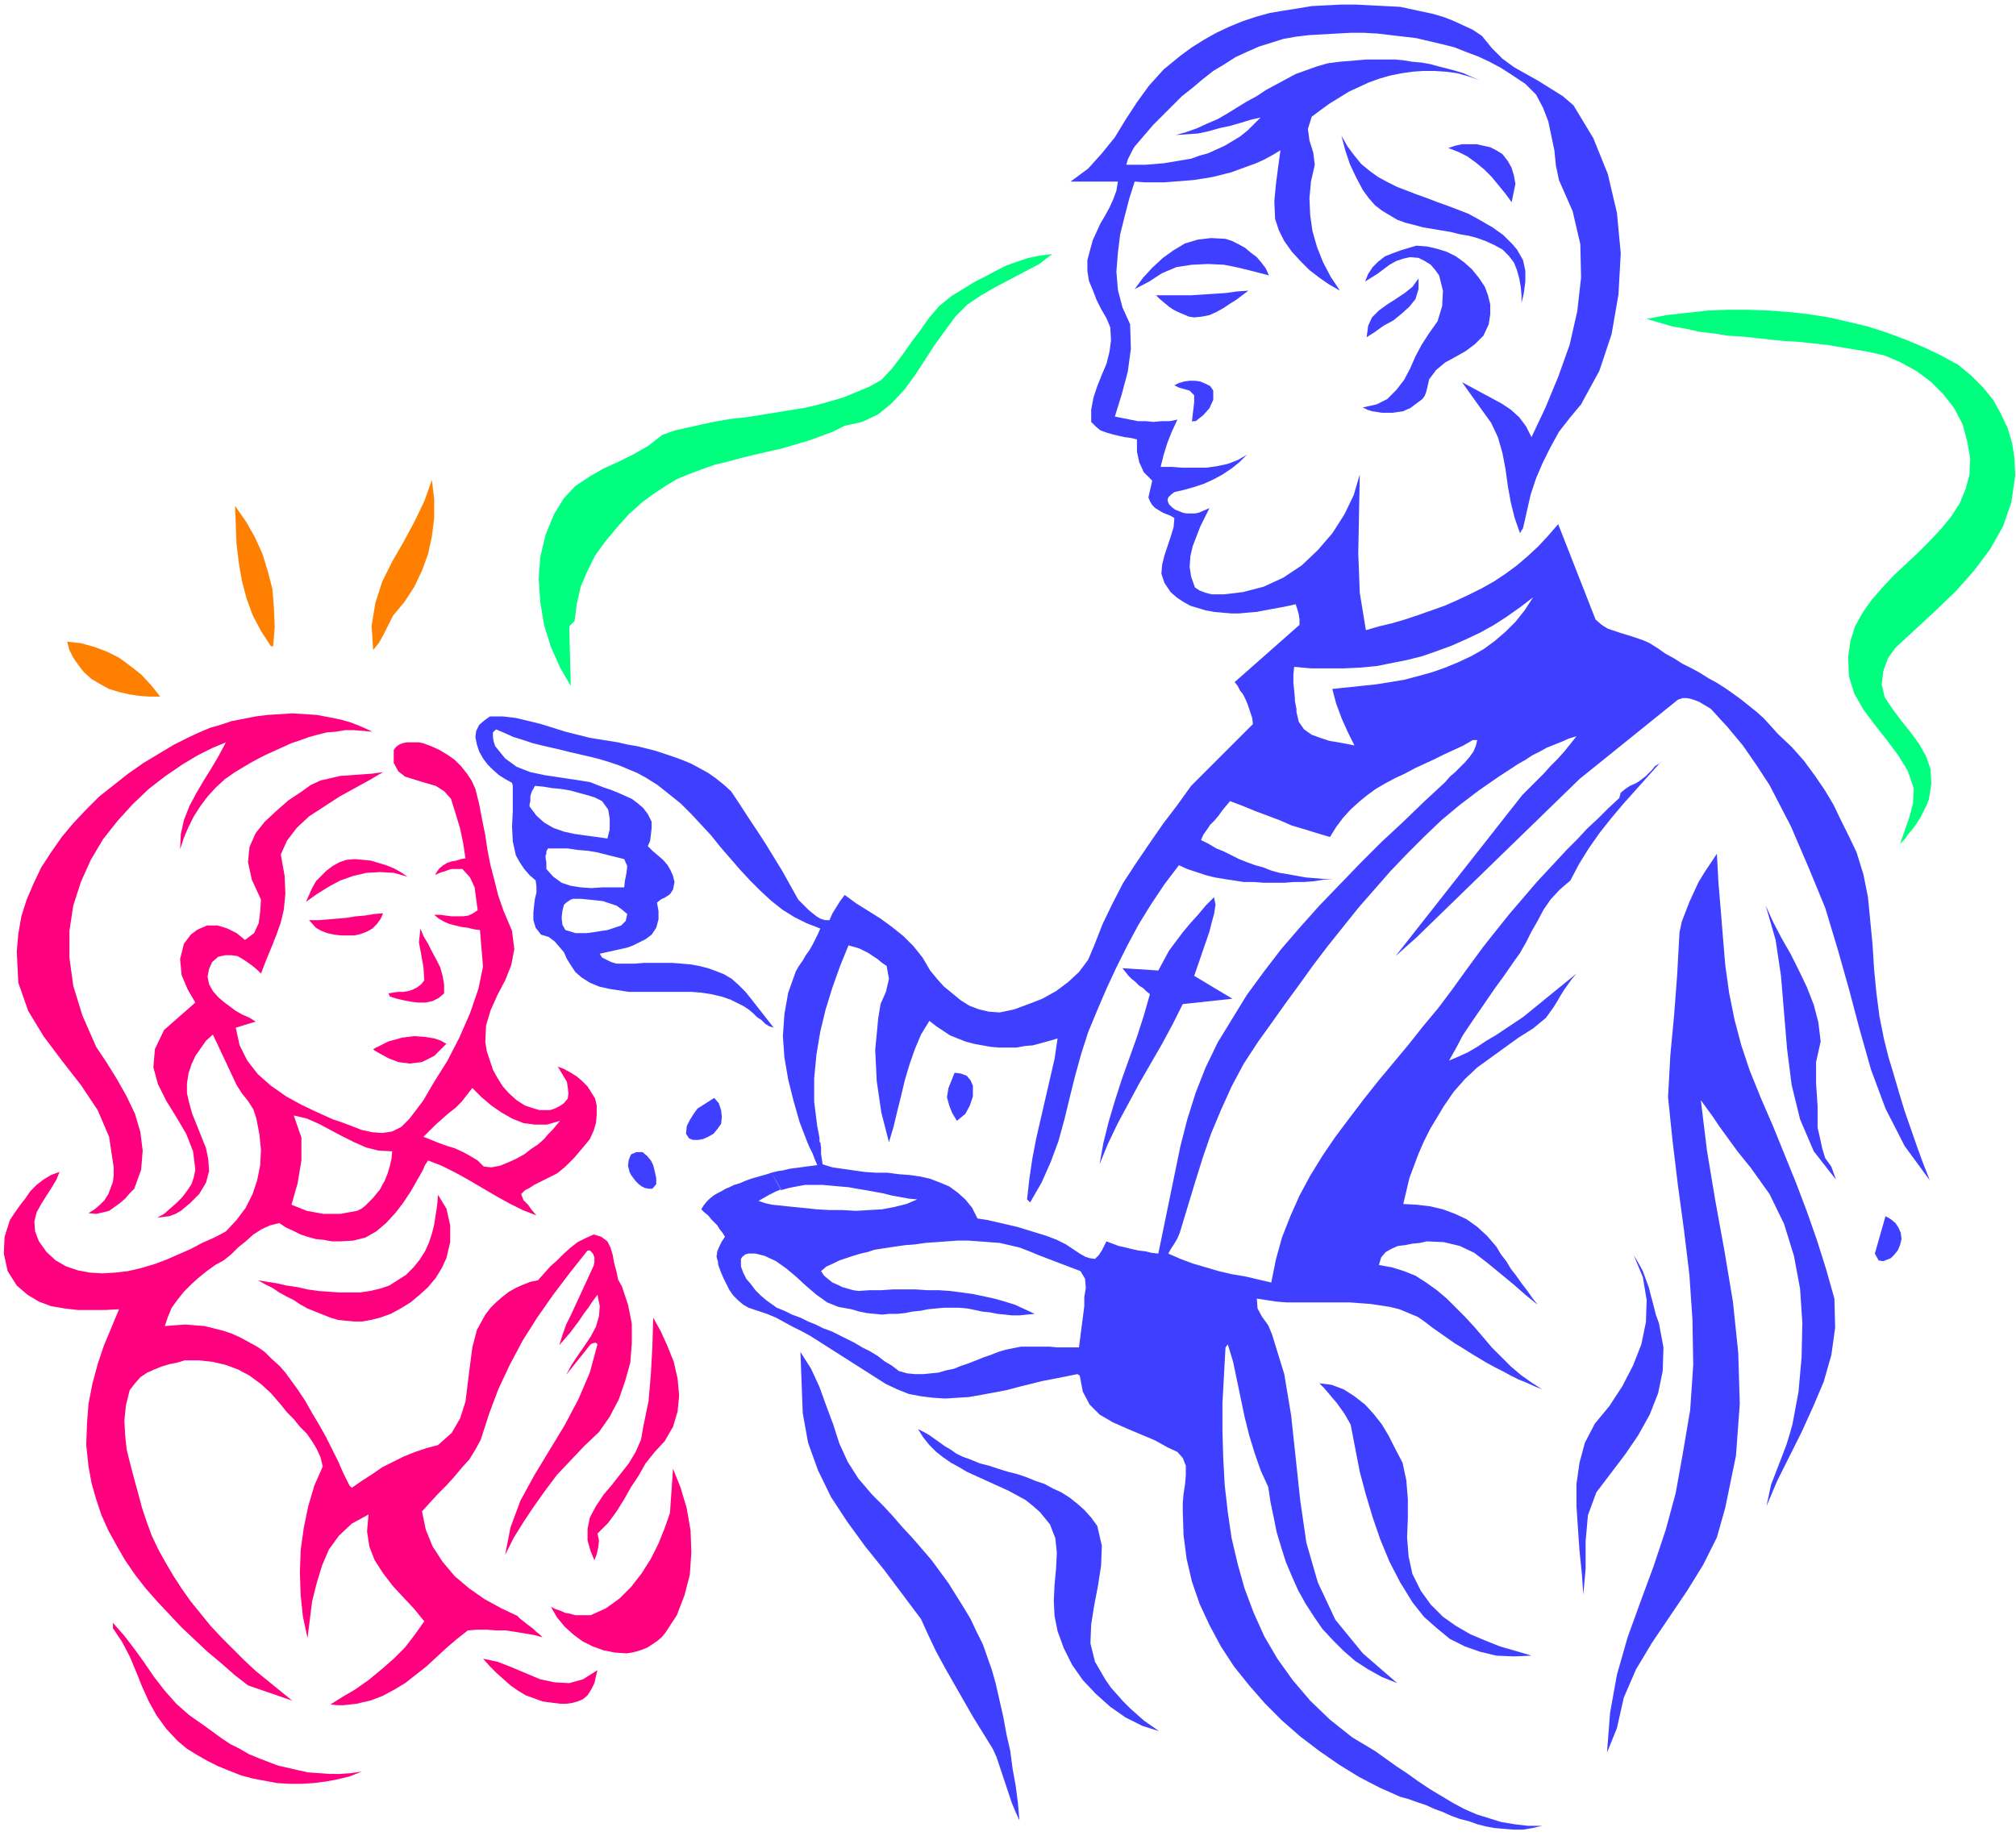 <svg xmlns="http://www.w3.org/2000/svg" width="2.642in" height="2.412in" fill-rule="evenodd" stroke-linecap="round" preserveAspectRatio="none" viewBox="0 0 2642 2412"><style>.pen1{stroke:none}.brush2{fill:#3f3fff}.brush3{fill:#00ff7f}.brush5{fill:#ff007f}</style><path d="m1949 294 7 4 7 5 7 5 6 6 6 6 6 7 4 7 4 7 3 14v14l-2 15-3 13v-10l-1-11-2-11-3-11-4-10-7-9-8-8-11-6-11-5-11-4-11-3-12-2-12-3-12-2-12-2-12-2-11-3-12-3-11-4-10-6-10-6-9-7-8-9-8-11-9-17-8-17-6-18-5-19 8 14 9 12 9 11 11 9 11 8 13 7 12 6 13 5 13 5 14 5 13 5 14 5 13 5 13 5 13 7 12 7zm20-92 7 9 5 9 3 10 2 11-5 24-8-11-9-11-9-11-10-10-11-9-11-8-12-6-13-5 9-3 9-2h19l9 2 9 2 8 4 8 5zm-306 159-19-5-20-5-20-4-21-1-21 1-20 3-19 8-17 11-19 10 11-15 12-13 14-13 14-10 15-9 17-5 17-2 19 1 9 3 8 4 9 5 7 6 8 6 6 7 6 8 4 9z" class="pen1 brush2"/><path d="m1946 376 4 11 3 12v13l-2 13-7 15-11 11-12 9-14 8-13 7-12 10-9 12-4 17-2 5-3 4-4 3-4 3-4 3-4 3-5 2-4 2-7 1-7 1h-14l-6-1-7-1-6-2-6-3 18-4 14-7 12-12 10-13 8-15 7-16 8-15 9-14 12-17 6-20 1-20-5-20-5-7-6-7-8-5-8-4-11-1-9 2-9 3-9 5-8 6-8 6-8 5-8 5 4-10 6-9 7-7 9-7 10-4 11-4 10-3 10-3 14 1 13 3 13 4 12 6 11 8 10 9 9 11 8 12z" class="pen1 brush2"/><path d="m1379 333-17 13-19 10-19 10-19 10-19 11-18 12-16 16-14 19-13 18-13 20-13 20-14 19-17 18-17 14-21 10-23 5-16 8-16 6-17 6-17 5-17 5-18 4-17 4-17 4-18 5-17 4-17 6-16 6-17 7-15 9-15 10-15 11-18 16-16 18-15 18-13 18-10 20-9 21-5 22-3 23-7 7 2 78-14-24-12-27-9-29-5-30-2-30 2-29 7-29 11-27 13-21 15-16 18-12 19-11 20-9 20-10 19-11 18-14 17-6 18-4 18-4 19-4 18-3 19-2 19-3 19-3 18-3 19-3 18-4 18-5 17-5 17-7 17-7 16-9 14-15 13-17 12-17 12-16 12-17 13-15 16-13 18-11 13-8 14-7 13-7 14-7 14-5 15-5 15-3 16-2z" class="pen1 brush3"/><path d="m1791 442 2-15 5-11 9-9 11-8 11-7 12-8 10-8 8-11v14l-4 13-8 10-10 9-11 9-13 7-11 8-11 7zm-155-61-8 6-8 6-8 5-9 6-9 5-9 4-10 2-10 1-7-1-7-3-7-3-6-3-6-4-6-5-6-5-5-5h46l16-1 15-1 15-1 14-2 15-1z" class="pen1 brush2"/><path d="m2566 478 17 14 16 16 13 16 10 18 9 19 6 20 3 20 1 22-5 35-11 32-17 30-21 28-24 27-26 25-27 25-26 24-10 14-6 17-2 17 4 17 10 15 12 16 12 15 11 15 9 16 6 17 1 19-3 20-3 8-4 8-4 8-5 8-5 7-6 7-5 7-6 6 6-17 6-17 5-19 1-20-8-23-13-21-15-20-15-19-15-20-12-21-7-23-1-25 3-21 6-19 10-18 12-17 14-16 15-16 16-15 16-15 15-15 15-16 13-16 11-17 8-19 5-19 1-21-4-23-6-22-11-21-14-18-17-17-19-14-20-11-21-9-22-5-18-3-18-3-18-3-19-2-18-2-19-1-19-2-18-2-19-2-18-1-18-3-18-2-18-4-18-3-17-5-17-5 26-5 27-3 27-3 27-1h26l27 1 27 2 26 3 26 4 26 6 25 6 25 8 24 9 24 10 23 11 22 12z" class="pen1 brush3"/><path d="M1590 512v12l-5 11-8 9-10 8h-4l-1 1 1-9 1-8 1-9v-9l-6-6-7-2-7-2-6-3 6-3 7-2 7-1h7l7 1 7 3 6 3 4 6z" class="pen1 brush2"/><path d="m515 807-6 12-6 12-6 11-8 10-2-32 5-30 9-28 13-26 15-26 14-26 13-27 10-28 3 25v25l-3 24-5 23-8 22-10 21-13 20-15 18zm-157 40h-3l-13-20-11-21-8-22-6-23-4-23-3-25-1-25-1-25 14 20 12 21 10 22 7 23 6 23 2 25 1 25-2 25zm-148 66h-14l-14-1-13-2-13-3-13-4-11-6-12-7-10-9-7-9-7-10-5-10-3-11 18 2 18 5 16 6 16 8 15 11 14 11 13 14 12 15z" class="pen1" style="fill:#ff7f00"/><path d="m488 959-12-1-12-1h-12l-12 2-12 1-12 3-11 3-11 4-12 4-11 5-11 5-11 5-10 5-11 6-10 6-10 6-13 9-12 11-11 12-9 12-9 14-7 14-6 14-5 15 1-20 4-18 7-18 9-17 10-17 10-16 10-17 9-17-17 7-20 10-20 12-22 15-22 17-21 20-20 22-19 24-16 27-13 29-10 31-5 33v35l5 37 12 39 18 41 14 21 13 21 13 23 11 23 7 24 3 24-2 25-9 25-6 6-6 7-7 6-7 5-7 5-8 2-9 2-10-1 8-5 7-6 6-6 5-8 3-8 3-8 1-9v-10l-6-40-15-35-22-33-25-32-24-32-20-33-13-37-2-41 2-23 4-23 7-22 9-21 10-21 13-20 14-20 15-18 17-18 17-17 19-15 19-15 20-14 20-12 20-12 20-10 13-6 14-6 14-4 15-5 16-3 15-3 16-2 16-1 16-1 16 1 16 1 16 3 15 3 14 4 15 6 13 6z" class="pen1 brush5"/><path d="m2293 1403 15 37 16 37 15 37 15 37 14 37 13 37 12 38 11 39 1 38-5 36-10 35-14 33-15 33-16 32-16 32-14 33 3-14 3-14 5-13 5-13 5-13 5-13 4-13 4-14 8-43 4-45 1-45-3-45-8-43-13-42-19-39-25-35-9-11-8-10-8-11-8-11-8-11-8-12-8-11-8-11 8 66 11 66 12 66 11 66 7 67 2 67-5 68-14 68-11 39-18 36-21 34-23 34-23 34-21 35-16 37-9 40-13 32 4-52 9-50 14-49 17-47 17-46 16-48 13-48 9-50 10-59 4-59-1-59-4-59-7-58-8-59-7-58-6-58 3-55 5-53 4-53 3-55 3-14 5-13 5-13 6-13 6-13 8-13 8-12 8-12 2 37 3 36 3 37 3 36 5 36 7 35 9 34 11 33z" class="pen1 brush2"/><path d="m534 1149-18-5-18-1-18 1-17 4-17 6-15 8-16 10-14 10 4-9 4-9 5-9 7-7 7-7 8-6 9-5 9-3 11-1 11 1 10 1 10 3 10 3 10 4 9 5 9 6z" class="pen1 brush5"/><path d="m1585 1221-20 58 50 30-65 7-13 26-14 26-15 26-15 26-14 26-14 26-13 27-11 27 5-28 7-28 8-27 9-28 10-28 10-28 9-28 8-28-5-4-4-4-5-3-5-5-5-4-4-4-4-5-4-5 47 3 7-13 7-13 9-12 9-12 10-12 10-11 10-12 11-11 2 10-2 12-3 11-3 12zm801 144-6 27v28l2 30v28l3 13 3 14 4 13 8 11 6 17-29-37-18-42-11-45-6-47-4-48-4-48-7-47-13-45 10 22 11 21 12 21 11 22 10 21 9 23 6 23 3 25z" class="pen1 brush2"/><path d="m502 1197-3 7-5 7-6 6-7 4-8 3-8 2h-18l-9-1-9-2-8-3-7-4-9-10h13l12-1 12-1 12-1 12-2 12-1 12-2 12-1zm80 105-7 6-8 4-9 2h-10l-9-1-10-2-9-2-9-3-2-4 6-1 7-1h7l6-1 6-2 6-3 5-4 4-5-1-17-3-17-3-16 2-18 4 10 6 10 5 10 6 11 5 10 3 11 2 11v12z" class="pen1 brush5"/><path d="M1275 1423v14l-4 12-6 11-11 9-6-10-4-10-3-11 2-12 8-20 8 1 8 3 5 6 3 7zm-330 50-5 7-5 6-7 4-7 3-6 1h-7l-5-2-4-6 1-10 4-8 5-8 5-7 22-14 6 7 3 9 1 9-1 9zm-89 54 2 8 2 9v8l-5 6h-5l-5-1-4-2-4-3-4-4-3-4-3-4-2-4-2-8 1-8 3-7 7-3h8l6 5 5 6 3 6z" class="pen1 brush2"/><path d="m585 1649-6 13-8 13-10 12-11 10-12 10-13 8-13 7-14 5-12 3-11 2h-11l-11-1-10-1-10-3-10-4-10-4-10-4-9-5-9-6-10-5-9-5-9-6-10-5-9-5 12 2 13 2 13 3 14 2 13 3 14 2 14 1 14 1h27l13-2 13-3 12-4 11-7 11-7 10-10 8-10 7-11 5-11 4-12 3-12 2-13 2-13 1-13 11 18 5 22v22l-5 21z" class="pen1 brush5"/><path d="m2491 1616 1 8-2 8-3 7-5 6-4 4-5 2-5 2-6-1-5-9 14-49 7 4 6 5 4 6 3 7zm-317 118 6 32-1 31-6 29-11 28-15 27-17 25-19 25-19 25-11 30-3 34v36l-3 34-2-28-3-29-2-29-2-30v-29l4-28 7-26 13-25 19-23 17-26 14-27 11-28 6-29 1-29-5-30-12-29 6 10 6 11 4 11 4 11 3 12 3 11 3 12 4 11z" class="pen1 brush2"/><path d="m871 1889-13 14-12 15-9 16-10 15-9 16-10 16-11 15-14 14 2 9-1 9-2 9-3 8-5-12-4-14v-15l3-15 8-15 10-15 11-13 11-14 11-14 9-15 7-16 3-17 7-34 3-36 2-36 1-37 10 18 9 20 8 20 5 22 2 22-2 21-6 20-11 19z" class="pen1 brush5"/><path d="m1143 1959 14 14 13 14 13 15 13 14 13 15 12 14 11 15 11 15 10 16 10 16 9 15 8 17 8 16 6 17 6 17 5 18 5 22 5 22 4 22 5 22 3 23 4 22 3 23 2 23-5-11-5-12-4-12-4-12-4-12-4-12-4-12-5-11-13-21-13-21-12-21-12-21-12-21-12-22-10-21-10-22-24-32-24-32-25-31-24-33-21-32-17-35-13-36-7-39-3-80 14 22 11 24 9 25 9 24 8 25 11 24 14 22 18 21zm684-63 11 21 5 23 2 25v25l-1 25 2 25 5 23 11 22 13 18 16 16 17 12 19 11 19 8 20 8 21 6 20 6-23 1-23-1-21-5-20-7-20-10-17-14-17-15-15-19-16-26-14-27-12-29-10-29-9-30-8-30-6-31-6-31-4-7-4-7-5-7-5-7-6-7-5-6-6-7-6-6 16 2 16 6 14 9 14 11 11 12 11 14 9 15 7 14zm-566 13 11 4 12 5 12 3 12 4 13 4 12 3 12 4 12 5 12 4 11 6 11 5 11 7 10 8 9 8 9 10 8 11 6 26-1 26-4 26-5 26-4 25-1 25 6 24 14 24 7 10 8 9 8 9 9 9 9 8 9 8 10 7 10 7-22-7-22-11-20-14-19-17-17-18-14-20-11-22-8-22-4-20-1-20 1-21 2-21 1-21-2-19-7-18-13-16-9-8-10-8-11-6-11-6-11-5-11-5-11-5-11-5-11-5-10-6-11-6-10-7-9-7-9-9-8-10-7-11 8 4 7 4 7 5 7 5 7 5 7 4 7 5 8 4z" class="pen1 brush2"/><path d="m872 2140-5 6-6 5-6 4-6 4-7 3-6 2-8 2-7 1-15-1-15-3-14-5-14-7-12-9-11-10-10-12-8-14 6 3 6 2 7 3 6 1 7 2h20l20-9 18-13 15-15 14-18 12-19 10-20 8-20 7-20 4-58 10 25 8 27 5 29 1 29-2 29-7 27-10 26-15 23zm-604 122 11 8 11 8 12 8 12 6 12 7 12 5 13 5 13 5 13 3 13 3 14 3 14 1 14 1h14l14-1 14-2-15 6-16 4-16 3-16 2-16 1h-16l-16-1-16-3-16-3-15-4-15-6-15-6-14-7-14-8-13-8-12-10-15-16-13-18-10-18-9-20-8-20-8-19-10-19-12-18v-7l15 17 13 17 13 18 13 19 14 18 15 17 17 15 20 14zm515-73-2 8-2 9-4 8-5 8-6 5-7 3-7 2-8 1h-8l-8-1-8-1-7-1-11-4-11-4-10-6-10-7-9-8-9-8-9-9-9-10 19 4 18 7 19 8 19 8 19 4 19 1 18-5 19-12zm-198-821-2-1-5-3-9-3-12-2-14-1-16 2-18 5-20 10 2 2 7 4 11 6 13 5 15 2 16-2 16-8 16-16z" class="pen1 brush5"/><path d="m815 1686-5-9-2-10-3-11-2-11-3-10-4-8-8-6-10-3-11 5-10 5-9 7-9 8-9 9-9 8-8 9-8 9-10 2-10 4-9 4-9 5-9 7-8 7-7 7-7 9-11 20-6 23-3 23-3 24-3 24-7 22-11 19-18 16-15 4-15 5-15 6-14 7-14 7-13 9-14 9-13 9-3-3-8-16-7-16-8-16-8-16-9-16-9-15-9-16-10-15-8-11-8-11-8-9-10-9-9-9-10-7-11-6-11-6-11-5-12-4-12-3-12-3-13-1-12-1-14 1-13 1 4-12 5-12 8-11 8-10 10-10 10-9 10-8 11-8 11-6 10-8 9-9 10-8 10-9 11-7 11-5 12-3 9 6 9 4 10 5 9 3 11 3 10 1 11 2h11l17-1 16-4 14-8 13-11 12-13 10-13 10-15 8-14h-42l-3 5-3 6-5 6-4 5-5 5-5 5-5 4-6 3-11 2-11 2h-22l-11-2-11-2-10-4-10-4 8-28 5-30v-30l-10-29 17 4 16 7 15 8 15 8 16 8 16 7 16 4 18 1-1 10-2 9-3 10-4 10h42l4-7 4-7 3-7 4-6 18 7 18 9 18 10 17 10 17 10 18 10 18 9 18 7-6-7-5-7-6-6-3-8 5-5 6-3 6-4 6-3 6-3 6-3 6-3 6-3 5-4 6-5 6-6 6-6 5-6 6-7 5-6 4-5h-60l-8 7-9 6-9 7-11 6-11 5-10 4-11 2-10-1-8-8-10-6-9-5-11-5-10-3-11-4-10-4-10-4 8-8 8-8 9-8 8-7 9-7 8-8 7-9 7-9 12 12 13 11 13 9 14 8 15 6 15 2h16l17-5-5 6-5 6-6 6-5 6h60l5-11 3-10 1-11v-12l-2-9-5-8-5-8-7-7-7-6-8-5-9-5-8-3 12 20 1 7 1 8-1 7-5 6-6 4-6 3-6 2h-14l-7-2-6-2-6-2-11-7-10-9-8-9-7-11-6-11-4-12-4-12-2-12 1-22 6-20 9-20 10-19 8-20 4-21-3-24-11-26-7-20-5-20-5-19-4-20-3-20-4-20-4-21-5-20-5-11-6-9-8-10-8-8-10-7-10-6-11-5-11-4-5-1h-16l-5 1-5 2-4 3-3 4v17l6 11 9 7 13 4 13 4 14 4 11 7 9 10 6 19 6 20 4 19 3 20-6 1-6 2-6 1-6 2-5 3-5 4-3 4-3 5 4-2 5-2 4-1 5-2 4-1h14l10 11 6 13 2 15 2 15-6 4-6 3-7 1h-15l-8-1-7-1h-8l6 5 7 4 7 3 8 2 8 2 8 1 8 2 8 1 4 48-6 29-11 32-14 32-16 31-17 27-14 24-12 16-7 9-10 10-12 6-13 2-13-1-14-3-13-5-13-5-12-4-20-9-21-10-20-11-20-14-17-15-14-18-10-20-5-23 26-8-8-5-9-4-9-5-8-6-8-6-7-6-7-8-5-9-2-10 2-10 4-9 8-7 9-2h8l8 1 7 4 6 4 7 5 6 5 5 5 7-18 7-17 6-15 6-17 4-17 2-21-1-23-5-28 8-18 13-17 16-15 20-13 20-13 20-11 20-11 17-10-14 2-14 1-14 1-14 1-13 3-13 3-13 6-11 8-18 12-16 14-15 14-12 15-8 18-2 20 5 23 12 26-1 16-2 15-6 13-12 9-6-5-5-4-6-3-6-3-6-2-7-2h-14l-4 2-5 2-4 2-4 3-4 3-3 4-3 4-3 4-5 20 2 21 8 19 10 17-41 36-12 25-2 24 6 22 11 22 13 21 13 22 9 23 3 24-2 10-3 9-6 9-6 8-8 8-8 7-8 7-9 5 8-1 8-1 8-3 7-4 6-5 6-5 6-6 6-6 9-15 4-15-1-15-3-15-6-15-6-15-6-15-4-14-3-13v-13l2-13 4-12 5-11 7-10 7-10 9-8 31 66 7 11 8 10 7 11 4 12 4 21 2 20-1 20-4 20-6 18-9 18-12 16-14 15-15 8-16 7-15 8-16 7-16 7-16 6-17 5-17 4-17 2-17 1-16-1-16-3-15-5-14-8-12-11-10-14-5-13-1-13 3-12 6-11 7-11 7-11 6-10 4-10-11 4-10 6-9 7-8 8-7 10-7 9-7 10-6 9-7 22-1 22 5 23 12 19 14 12 15 9 16 6 18 3 17 2h36l18-1-10 24-10 24-8 24-7 26-5 26-2 26-1 28 3 28 4 22 6 21 7 21 9 20 11 20 11 19 13 19 14 18 15 17 16 17 16 17 17 16 17 16 18 15 17 15 18 14 58 20-16-13-16-13-16-13-15-14-15-15-15-15-14-15-13-16-13-16-12-17-11-17-10-17-10-18-8-17-7-19-6-18-5-19-5-18-5-19-5-20-2-19-1-19 2-20 5-20 7-9 7-8 9-6 9-4 10-4 10-3 10-2 10-3h19l18 2 17 4 16 6 15 8 15 11 13 12 13 15 8 10 9 9 8 10 9 9 7 10 6 10 5 11 3 12-11 25-8 27-6 29-4 29-1 29 1 30 3 28 6 28 3-24 3-24 6-24 7-23 9-21 13-18 17-16 22-12-2 22 3 20 7 18 11 17 13 17 14 15 14 15 13 16-12 17-13 17-15 15-16 14-17 14-17 12-17 10-16 10 9 1h8l9-1 9-1 8-2 9-2 8-3 8-3 15-8 15-9 14-11 14-11 13-12 13-12 14-12 14-11 12-1h13l13 1h12l13 2 12 2 12 2 11 3-4-4-4-3-4-4-4-3-4-3-5-4-4-3-4-4-21-10-22-12-20-14-19-16-16-19-13-20-9-22-5-24 10-11 11-12 11-11 10-11 10-12 10-11 8-13 7-13 11-34 12-32 15-32 17-32 19-30 21-30 22-29 23-29h3l4 4 2 5v6l-1 5-6 13-6 13-6 13-6 13-6 13-6 12-5 14-4 13 7-8 7-8 6-8 6-8 6-9 6-8 6-9 6-8 3 15-1 13-4 14-7 13-8 12-9 13-8 12-7 13 32-40 2-1 3-1h2l2 2-10 37-15 35-18 34-20 33-20 33-18 33-13 35-7 36 11-22 13-21 14-21 15-21 15-20 18-19 18-19 19-18 14-20 12-23 8-23 7-25 2-25v-26l-5-25-8-24z" class="pen1 brush5"/><path d="m1024 1559-13-22 12 22h1z" class="pen1 brush2"/><path d="m700 1186-1 10v10l3 10 7 9 10 3 8 6 6 7 6 7 4 9 5 8 6 9 8 7 11 7 12 5 13 3 13 2 13 2h82l13 1 13 2 13 3 12 4 12 6 6 3 6 4 6 5 5 5 6 4 5 5 5 3 6 2-29-37-8-10-9-9-9-8-10-6-10-4-11-4-12-3-11-2-12-1-12-1h-37l-12 1h-24l-7-2-6-3-6-3-3-5 9-2 9-2 9-2 9-2 8-3 8-4 8-4 8-6 6-9 3-11v-11l-2-11 5-4 6-3 6-4 4-6 2-10-2-8-3-7-4-7-6-7-7-6-7-6-6-6 3-7 1-8 1-9v-8l-5-10-6-8-7-6-8-6-9-4-9-4-10-4-9-3-18-7-19-3-20-3-20-3-19-4-18-7-15-11-13-16-2-6-1-6v-6l4-4 12 5 11 5 13 4 12 4 12 3 13 3 13 3 12 3 13 3 13 3 12 3 13 4 12 4 12 5 12 5 11 6 16 10 15 12 15 12 14 14 13 14 13 14 12 15 13 15 13 15 13 14 13 13 14 13 15 12 16 10 16 8 18 7-3 7-4 8-3 6-4 7-5 7-4 7-5 7-4 7-10 28-5 28-2 29 2 28 5 29 7 28 8 28 10 26h16v-5l-1-6-1-5-1-5-4-32v-31l3-31 5-30 7-29 9-29 10-28 11-27 7 2 7 2 6 3 6 3 6 4 6 4 6 5 6 4 3 17-4 17-7 16-3 18-4 42 2 41 6 41 10 39 6-20 5-21 5-20 5-21 6-20 7-20 8-19 11-18 9 7 9 6 9 6 10 4 10 4 11 3 11 2 11 2 11 1h23l11-2 11-1 11-3 11-3 10-3-4 27-6 26-6 26-6 26-6 26-5 26-4 27-3 27 4 4 15-26 12-27 10-27 8-29 7-29 7-28 8-29 9-28 12-29 12-28 13-28 14-28 15-28 16-26 18-27 19-25 11 5 12 4 12 4 12 3 12 2 13 2 13 2h13l13 1h27l13-1h13l13-1 12-2 13-1h-12l-12-1-12-1-11-2-11-2-12-2-11-3-10-4-11-3-11-4-10-4-10-5-10-5-10-4-10-6-10-5 3-7 5-7 4-6 6-6 5-6 5-7 5-6 5-6 16 6 17 7 16 6 16 6 16 7 17 5 16 5 17 5 8-13 9-12 10-11 11-10 11-9 11-8 12-7 13-7 13-6 13-7 13-6 13-6 12-6 13-6 13-6 12-7h6l-2 8-3 7-5 7-6 7-6 6-7 7-7 6-6 7-28 26-28 27-28 26-27 27-27 28-27 28-25 28-25 29-23 30-22 30-19 31-19 31-16 33-13 33-11 35-9 35-29 141-9-1-8-2-9-1-9-2-8-2-9-2-8-3-8-3-3 6-3 6-4 6-5 5-7-1-6-2-7-4-6-4-6-4-6-4-6-3-6-3-13-5-13-4-13-4-13-4-13-3-13-3-13-3-13-2-7-14-9-11-10-9-11-8-12-5-13-5-13-3-14-2-14-1-15-2h-15l-15-1-14-2-14-2-14-2-13-4-1-7-1-7v-8l-1-7h-17l3 7 4 8 3 8 3 7-7 1-8 1-7 1-8 1-7 1-8 2-7 1-8 2 13 22h-1v1l11-3 10-2 11-2h23l11 1 11 1 12 1 11 2 12 2 11 2 11 2 12 3 11 2 11 2 11 1-14 6-16 4-16 3-17 1-17 1-18-1h-17l-17-1-9-1-10-1-10-1-10-1-9-1-10-1-9-2-9-3 7-4 7-4 8-4 7-3-12-22-6 2-7 2-7 2-7 2-8 3-7 3-7 2-6 3-5 2-5 3-6 3-5 3-5 4-4 4-4 5-3 5 4 4 5 4 4 5 4 4 4 4 3 5 4 5 3 5-4 6-3 6-3 7-1 7 1 4 1 3v3l1 3h29v-10l2-3 4-3 4-1h9l4 1 4 1 4 1 15 7 14 10 13 11 13 12 13 11 14 10 15 6 17 3 10 3 10 2 10 1 10 1 10-1h10l10-1 10-2 10-1 10-2 10-1 11-1h20l11 1 10 2 9 2 10 1 10 2 10 1 9 1h10l10-1 10-1-13-6-13-6-13-4-14-4-14-3-14-3-15-2-15-2-15-1h-15l-15-1h-30l-15 1h-15l-15 1-7-1-7-2-7-2-6-3-7-3-5-4-6-5-4-6 7-6 9-4 8-4 9-3 9-3 10-3 9-2 9-3 13-2 13-2 14-2 13-1 14-2 14-1 14-1 14-1h14l14 1 13 1 14 1 13 3 13 3 13 5 12 5 55 21 6 10 1 12-2 12v12l-7 54h-29l-9-1h-38l-10 2-10 2-10 3-10 4-9 3-10 4-10 4-9 3-10 4-10 2-10 3-10 1-10 1h-11l-10-1-11-3-9-7-10-6-9-7-10-6-10-5-10-6-10-5-10-5-10-5-11-4-10-5-10-4-10-5-11-4-10-5-10-4-7-5-7-5-7-6-7-7-6-8-6-7-4-8-3-8h-29l3 8 3 7 4 8 4 8 5 7 6 6 7 6 7 4 12 4 12 4 12 5 11 6 11 6 12 6 11 6 11 7 11 7 11 7 11 7 11 7 11 7 11 7 11 7 11 7 15 7 15 6 16 3 16 2 16 1 15-1 16-1 17-3 16-3 16-3 15-4 16-4 16-4 16-3 15-3 15-3 3 2 4 21 9 17 13 13 17 10 18 8 19 8 19 8 16 9 13 6 7 8 4 10v12l-1 12-2 13-1 12v11l1 31 4 31 7 30 10 29 13 28 15 28 17 26 20 25 21 24 22 22 24 21 25 19 26 18 26 16 27 14 27 12 11 3 11 4 12 4 11 5 11 4 11 5 11 4 12 3 11 4 12 3 11 2 12 1 12 1h13l12-2 13-3h-19l-17-2-18-3-16-5-16-5-16-7-15-8-15-9-15-9-15-10-14-10-15-10-14-10-14-10-15-9-15-9-29-23-26-25-23-27-20-28-17-29-14-31-12-32-9-32-8-34-5-34-4-35-2-36-1-36v-36l2-37 2-36 3-4 7 23 5 24 5 24 5 24 6 24 7 23 8 23 10 22 3 20 4 19 4 20 6 20 6 19 8 19 8 18 10 18 11 17 11 16 14 15 14 14 15 13 17 11 18 10 20 8-45-39-36-44-23-49-15-52-8-55-6-56-6-56-9-54-16-52-5-12-8-11-6-11-1-13 13 2 13 2 13 1h83l13 1 14 1 13 2 13 2 12 3 12 5 12 5 10 7 9 7 10 7 10 7 10 7 10 6 11 7 10 6 10 6 11 6 10 5 11 6 10 5 10 4 11 5 10 4-14-9-14-10-13-11-12-12-13-13-11-13-12-14-12-13-12-12-12-12-13-11-14-10-14-9-15-6-16-5-17-3 3-10 6-7 7-4 9-4 9-1 10-2 10-1 9-2 22 1 21 5 19 9 17 13 17 14 17 14 16 14 16 13-7-9-7-10-7-9-7-10-7-9-6-10-7-9-6-10-12-14-13-12-14-10-15-7-16-6-17-4-17-2-18-1 4-17 4-17 6-16 6-16 7-16 8-16 9-15 9-15 13-19 15-17 16-15 18-13 18-13 18-13 19-12 17-14 5-7 5-7 5-8 4-7 5-8 5-7 5-7 6-7-70 57-12 8-12 8-12 8-12 7-12 8-12 7-13 6-12 5 9-16 9-17 10-15 11-16 11-16 11-16 11-15 11-16 10-14 8-14 7-14 8-14 8-15 9-13 12-13 14-12 11-21 13-21 14-20 15-19 16-19 17-19 17-19 17-19-4 4-5 3-4 5-4 4-4 4-5 4-4 3-5 3-7 3-6 4-6 5-2 7-14 13-14 14-14 13-13 14-14 14-13 14-13 14-13 14-12 14-12 14-12 14-12 15-12 15-11 14-11 15-11 15-18 25-18 24-20 24-19 24-20 24-20 24-19 24-19 25-18 24-17 25-16 26-14 26-12 27-11 28-8 29-6 30-17-4-17-4-18-3-17-4-17-5-17-5-16-6-16-7 4-7 4-6 4-7 3-7 10-33 10-33 10-32 11-32 13-31 14-31 16-30 19-29 18-25 17-24 19-26 18-25 19-25 20-25 20-25 21-24 21-24 22-23 22-22 23-22 24-20 25-19 26-18 26-17 9-5 9-6 10-5 9-5 10-4 10-4 9-4 10-3-8 10-8 10-9 10-9 9-9 10-9 9-10 10-9 9-166 211 27-24 214-208 129-104 6-2h6l5 1 6 2 5 2 5 3 5 3 5 3 22 24 20 24 18 26 17 26 14 27 14 27 12 28 12 28 21 51 16 53 15 53 14 53 15 53 19 51 25 49 33 45-9-23-8-22-8-23-8-23-7-23-7-24-7-23-6-24-6-30-4-31-3-31-2-32-3-31-3-31-6-30-9-29-10-21-10-20-10-21-12-20-13-19-14-19-16-18-18-17-9-10-9-10-10-9-10-8-10-8-11-8-10-7-11-7-11-6-11-7-11-6-12-6-11-7-11-6-10-7-11-7-9-4-9-3-9-3-10-3-9-3-9-3-8-5-8-7-49-125-13 15-13 14-14 13-14 12-15 11-15 10-16 9-16 8-17 8-16 7-17 6-17 6-18 6-17 5-17 4-17 5-8-49-2-52 1-52 1-51-8 27-12 25-16 25-19 22-21 20-24 16-26 12-27 7-8 1-8 1-9 1h-16l-8-2-8-3-6-4-5-14-2-13 1-14 3-13 5-13 5-13 6-12 6-12-14 6-5 1h-11l-5-1-5-2-5-2-4-3-4-4-2-5 1-4 4-4 4-3 13-3 14-4 12-4 13-6 11-6 12-8 10-8 10-10-12 7-13 5-14 3-14 2h-31l-14-1h-15l4-16 5-16 6-15 7-15-10 2h-11l-10 1-11-1h-10l-10-2-10-2-10-2 9-29 8-30 4-30-1-32-10-22-6-23-2-24 2-25 3-24 6-24 6-23 7-22 13 1h26l13-1 13-1 12-1 13-2 12-2 12-3 12-3 11-4 11-4 11-4 11-5 11-6 10-6-3 22-3 23-2 22 1 23 5 15 7 14 10 14 11 12 12 12 13 10 13 9 14 8-12-18-10-19-8-20-6-21-3-21-1-22 2-22 5-22-2-16-5-16-2-15 5-16 12-9 11-8 13-8 13-8 13-6 13-6 14-5 14-4 15-3 14-2 14-1h15l15 1 15 2 14 4 15 5-10-4-11-5-10-3-11-3-12-3-11-3-11-2-12-1-12-2-11-1h-37l-12 1-12 1-12 1-15 2-14 4-14 5-14 5-13 7-13 7-13 7-12 8-13 7-13 8-13 8-12 7-14 6-13 6-14 5-14 4 15-1 14-1 14-3 14-4 14-3 14-4 13-4 13-3-9 9-8 8-10 8-10 6-10 6-11 5-11 5-11 3-11 4-12 2-12 2-12 2-12 1-12 1h-25l2-7 3-6 3-6 3-5 12-14 12-14 13-13 12-12 13-13 14-11 13-11 14-11 15-9 14-9 15-7 16-7 16-5 16-5 17-3 17-2 18-1 18-1 18-1h17l18 1 17 2 17 2 17 2 17 4 17 4 16 4 15 6 16 6 15 7 15 8 14 9 18 12 14 14 9 17 7 18 4 19 4 19 2 20 4 19 18 41 10 43 1 44-5 44-10 44-15 42-17 41-18 38-7-14-9-12-11-10-12-8-13-7-13-7-13-7-13-7 25 35 13 18 9 19 6 21 4 21 3 22 4 22 5 20 7 20 1-2 1-2 1-1 1-2 5-22 5-22 7-21 9-21 10-20 11-20 14-18 15-18 24-44 16-48 9-52 3-54-5-53-12-51-19-47-26-43-14-12-16-10-16-10-16-9-16-9-15-11-14-14-13-16-12-8-13-6-13-6-13-5-14-4-14-3-14-3-14-3-19-1-20-1-19-1h-19l-20 1-19 1-18 3-19 3-18 3-18 5-18 6-17 7-17 8-16 9-16 10-15 11-22 18-19 21-16 22-15 23-14 23-17 21-18 20-23 17h62l-2 12-4 11-5 11-6 11-6 10-5 11-5 11-3 11-4 15v14l2 13 5 12 5 13 6 12 7 12 5 12 1 17-2 15-4 16-6 14-6 15-5 15-3 16v16l6 6 6 5 8 3 7 2 8 2 9 2 8 1 8 2v16l3 14 6 13 11 11-5 22 2 5 3 5 4 4 5 3 5 3 5 2 5 2 5 3-1 12-4 13-4 12-4 12-3 12-1 12 4 12 8 12 8 7 9 6 9 5 10 3 10 3 11 2 11 1 11 1h11l11-1 12-1 10-2 11-2 11-2 10-2 9-2 2 6 2 7 1 7v7l-85 75 4 5 3 6 4 5 3 6h65l-1-11-1-10v-11l1-10 22 2h44l21-1 21-2 20-4 20-4 20-5 20-7 19-7 18-8 19-9 18-10 17-11 17-12 17-13-11 17-12 15-13 13-14 12-15 11-16 9-17 8-17 7-17 6-18 5-19 5-18 3-19 3-19 2-19 2-19 2 5 19 7 19 8 18 9 18-10-2-11-2-12-2-12-4-11-4-10-7-7-10-3-13v-4l-1-5-1-5v-3h-65l3 7 3 9 3 9 1 8-81 81-18 25-19 25-18 26-17 25-17 26-14 27-13 27-11 28-8 19-12 16-14 13-16 12-18 10-18 7-19 7-19 4-14-1-13-3-13-5-11-7-11-9-11-9-9-10-9-11-10-17-12-15-13-13-15-12-15-11-16-10-16-10-15-11-6 8-5 8-5 8-4 9h-6l-6-2-5-3-5-4-5-4-5-5-4-4-5-5-10-18-10-18-11-18-11-18-11-17-12-18-11-17-12-18-10-9-10-8-10-7-11-6-11-6-12-5-11-4-12-4-12-4-12-3-12-3-12-2-13-3-12-2-13-2-12-2-16-4-16-4-16-5-16-5-16-4-17-4-17-2h-17l-7 5-7 6-4 8-1 8 2 10 3 9 5 9 6 8 7 7 8 7 8 5 9 5 1 4v14h23l1-4 1-3 2-3 2-4 11 1 12 2 11 1 12 2 11 3 11 3 10 3 10 5 8 11 2 12v14l-3 12-14-2-15-2-14-2-14-3-14-5-12-7-10-9-9-12v-3l1-4v-6h-23v19l-1 20 1 20 4 18h39l1-2v-3l1-2 1-2h26l13 2 13 1 12 2 12 3 12 3 12 3 4 9-1 9-2 10-1 9h-28l-15 1-14-1-13-2-12-4-11-8-9-10v-9l-1-5v-4h-39l5 9 6 9 7 8 8 7 1 8v8l-2 8-1 8h39l3-3 3-2 3-2 3-1h10l10 1 10 1 9 1 9 3 9 3 7 5 7 6-2 9-6 6-9 3-9 3-7 1-6 1-7 1-7 1h-15l-6-2-7-2-4-7-1-9 1-9 2-8h-39z" class="pen1 brush2"/></svg>
